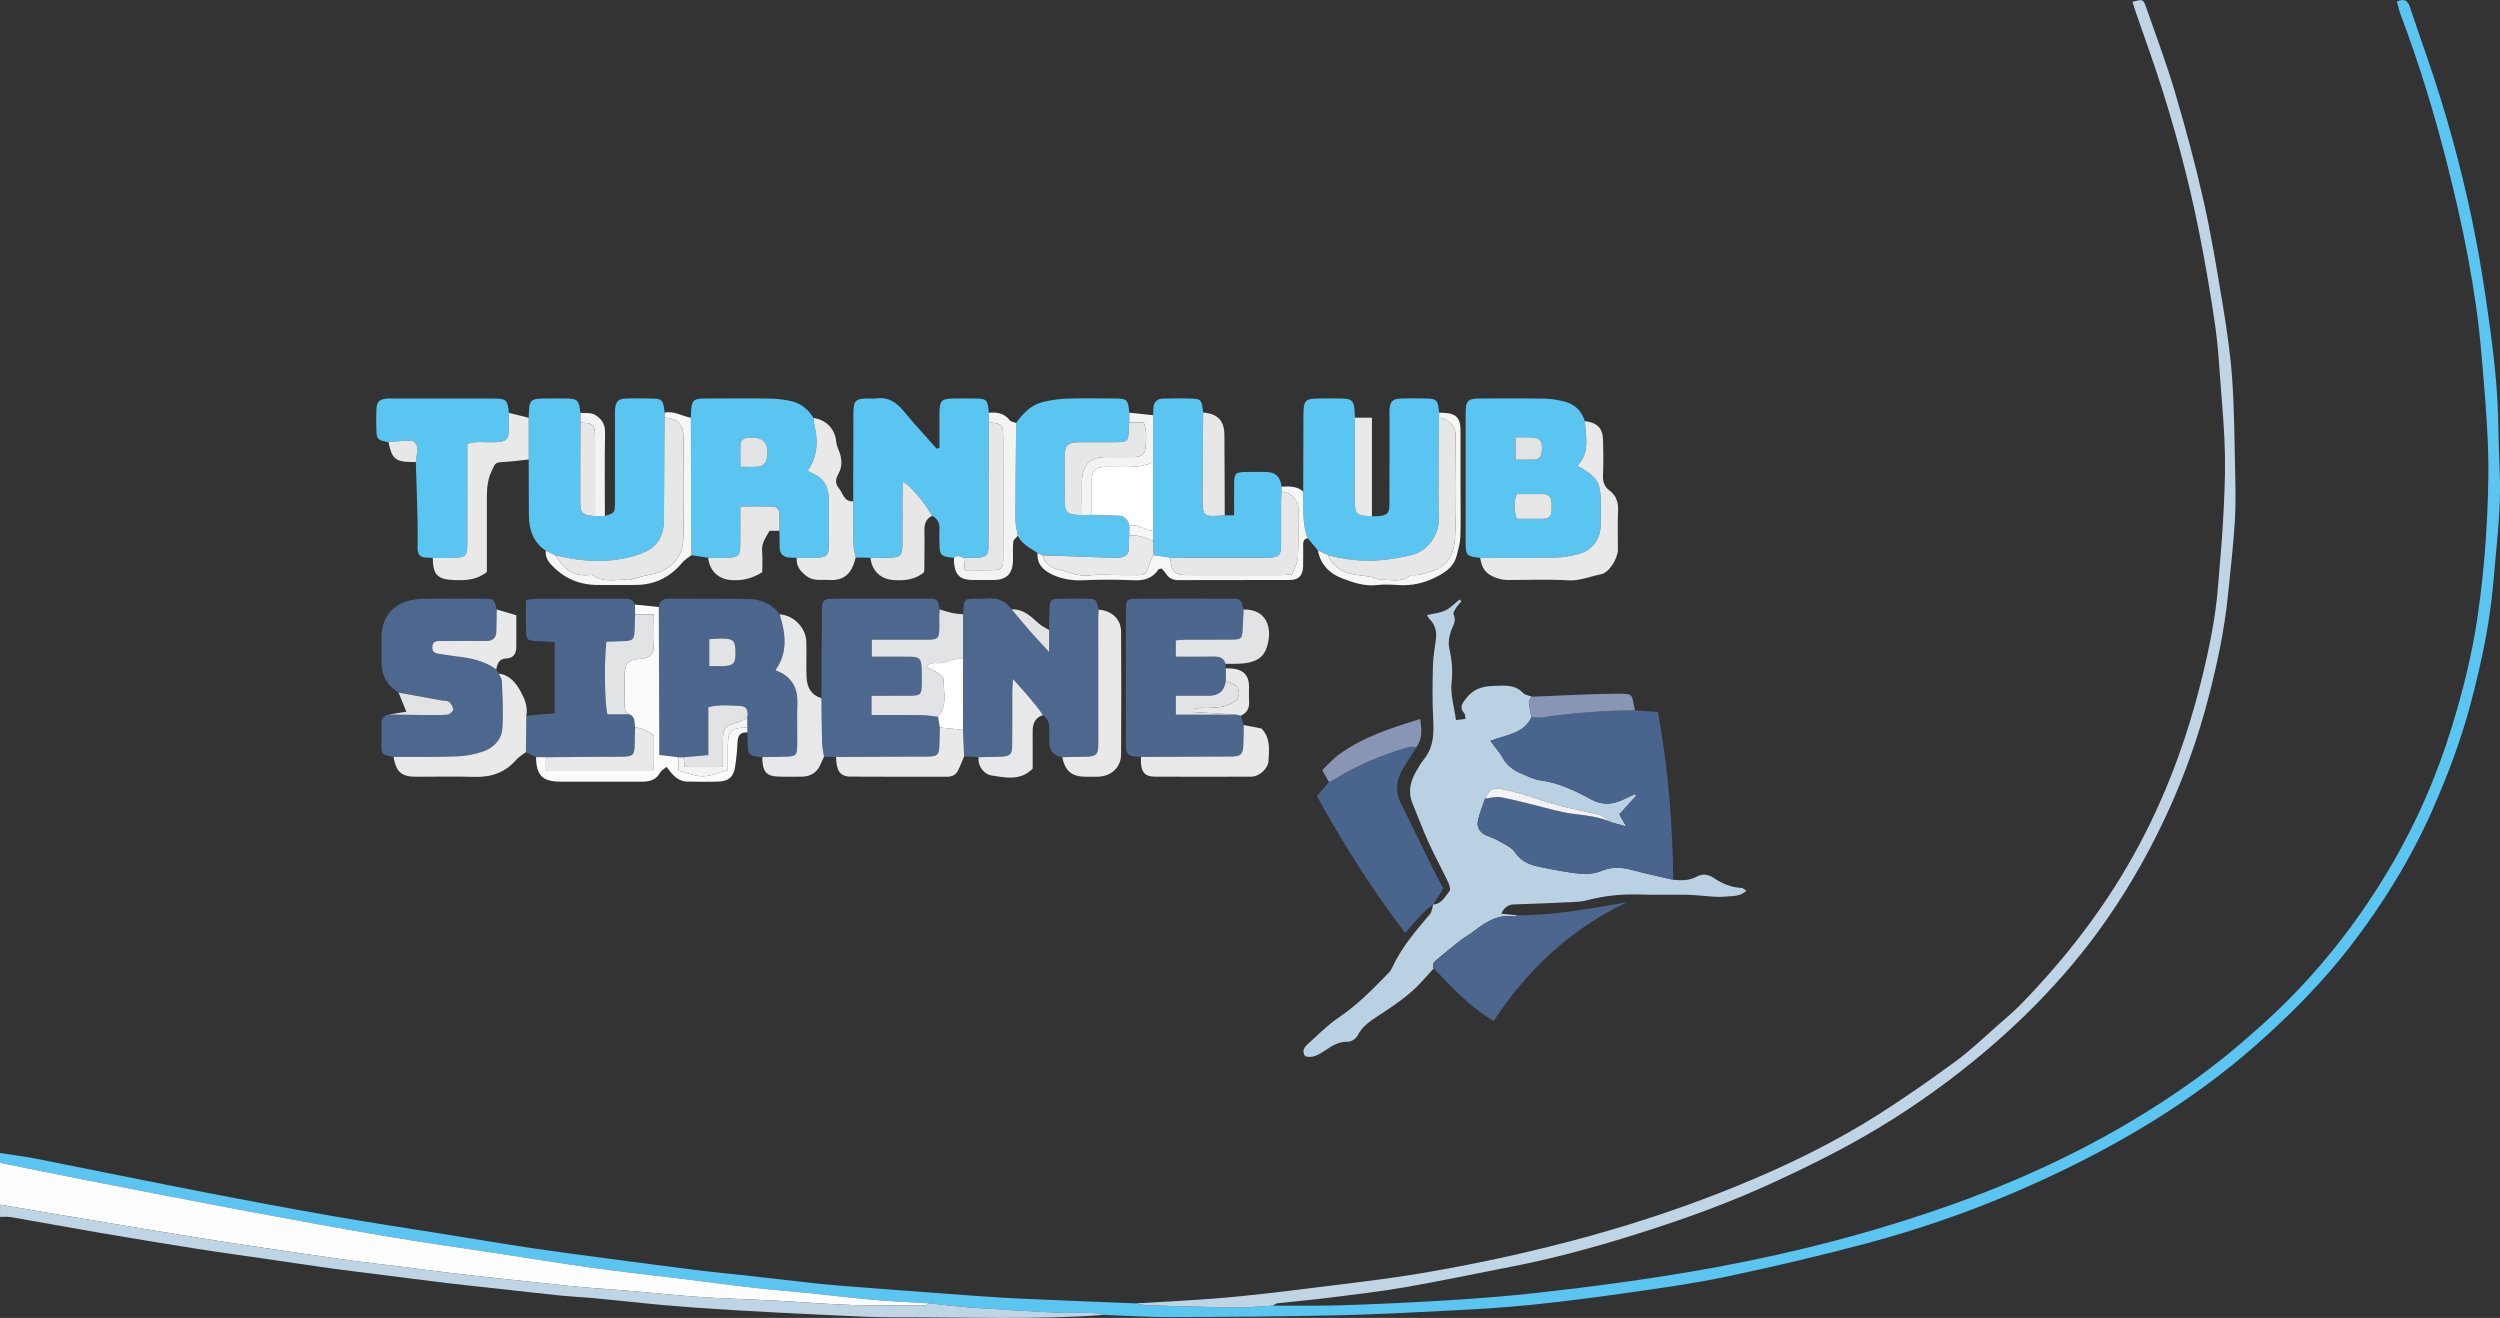 <svg xmlns="http://www.w3.org/2000/svg" id="Laag_2" data-name="Laag 2" viewBox="0 0 2032.74 1071.61"><rect x="0" y="0" width="2032.74" height="1071.61" fill="#333333" stroke="none"/><defs><style>      .cls-1 {        fill: #4d668d;      }      .cls-1, .cls-2, .cls-3, .cls-4, .cls-5, .cls-6, .cls-7, .cls-8, .cls-9, .cls-10, .cls-11, .cls-12, .cls-13, .cls-14, .cls-15, .cls-16, .cls-17 {        stroke-width: 0px;      }      .cls-2 {        fill: #fdfdfd;      }      .cls-3 {        fill: #bfd4e5;      }      .cls-4 {        fill: #e8e7e8;      }      .cls-5 {        fill: #e9e9e9;      }      .cls-6 {        fill: #e2e3e5;      }      .cls-7 {        fill: #5bc5f2;      }      .cls-8 {        fill: #f3f3f3;      }      .cls-9 {        fill: #fbfbfb;      }      .cls-10 {        fill: #4e678e;      }      .cls-11 {        fill: #bad1e3;      }      .cls-12 {        fill: #4a658d;      }      .cls-13 {        fill: #e7e8e9;      }      .cls-14 {        fill: #f6f6f6;      }      .cls-15 {        fill: #8995b4;      }      .cls-16 {        fill: #4d668e;      }      .cls-17 {        fill: #fff;      }    </style></defs><g id="Laag_1-2" data-name="Laag 1"><path class="cls-7" d="M1035.12,1061.6c18.66-.07,37.33.31,55.97-.3,28.57-.94,57.14-2.24,85.67-4.01,24.19-1.5,48.39-3.32,72.48-6.01,49.14-5.48,98.12-12.03,146.8-21.04,65.18-12.07,129.07-28.71,191.48-50.95,68.34-24.36,132.98-56.17,192.36-98.09,21.19-14.96,41.15-31.48,60.45-48.91,40.12-36.21,73.59-77.71,101.24-123.95,22.29-37.27,39.68-76.76,52.37-118.37,8.93-29.31,16.33-58.95,20.68-89.23,3.06-21.34,5.35-42.86,6.72-64.37,1.45-22.89,2.39-45.91,1.75-68.82-.75-26.54-3.16-53.04-5.41-79.51-4.52-53.1-15.29-105.13-28.42-156.66-10.26-40.3-22.45-80.05-37.13-118.99-1.35-3.58-2.15-7.38-3.23-11.17,6.32-2.74,8.87-.62,10.57,4.48,8.4,25.25,17.59,50.25,25.39,75.69,12.97,42.27,23.52,85.2,31.15,128.77,3.49,19.93,6.41,39.98,9.1,60.04,3.48,26.03,6.07,52.14,6.33,78.45.19,19.62,1.82,39.27,1.14,58.84-.75,21.88-3.37,43.69-5.2,65.53-2.82,33.55-9.82,66.34-18.41,98.8-7.76,29.32-18.39,57.62-30.58,85.41-17.76,40.48-40.78,77.77-67.71,112.65-22.43,29.06-48.25,54.97-75.75,79.3-51.84,45.85-110.56,80.82-173.07,109.7-46.88,21.66-95.39,39.2-145.29,52.42-37.85,10.03-76.03,18.99-114.35,27.05-26.59,5.59-53.63,9.19-80.56,13.05-25.28,3.63-50.64,6.88-76.05,9.49-20.81,2.14-41.73,3.41-62.62,4.5-32.2,1.67-64.42,3.39-96.66,4.1-44.92.98-89.86,1.27-134.8,1.4-17.95.05-35.89-1.12-53.84-1.74-3.18-.53-6.36-1.45-9.56-1.53-9.96-.26-19.95.15-29.9-.33-22.13-1.08-44.25-2.39-66.36-3.94-12.17-.85-24.3-2.37-36.45-3.58-14.91-.91-29.85-1.53-44.73-2.82-17.16-1.49-34.27-3.65-51.41-5.39-15.51-1.57-31.06-2.73-46.54-4.49-20.08-2.28-40.11-5.02-60.17-7.49-23.35-2.88-46.76-5.4-70.07-8.62-24.94-3.44-49.8-7.52-74.69-11.32-31.77-4.85-63.62-9.29-95.3-14.67-39.2-6.66-78.3-13.92-117.38-21.25-40.72-7.64-81.37-15.61-122.03-23.56C48.71,955.38,24.37,950.38,0,945.49c0-2.67,0-5.33,0-8,10.14,1.6,20.35,2.86,30.41,4.85,45.58,9,91.07,18.39,136.67,27.27,34.52,6.72,69.09,13.18,103.73,19.23,30.72,5.36,61.56,9.99,92.35,14.94,23.25,3.74,46.48,7.65,69.77,11.13,21,3.14,42.06,5.85,63.1,8.65,24.33,3.23,48.67,6.46,73.03,9.47,14.16,1.75,28.38,3.05,42.56,4.63,15.83,1.76,31.64,3.65,47.47,5.39,8.25.91,16.51,1.75,24.78,2.4,28.14,2.2,56.29,4.35,84.44,6.4,19.54,1.43,39.09,2.96,58.65,3.91,32.2,1.56,64.43,2.7,96.64,4.01,3.17.54,6.34,1.47,9.52,1.57,24.11.71,48.23,1.47,72.35,1.74,9.87.11,19.75-.95,29.62-1.48Z"></path><path class="cls-2" d="M0,945.49c24.37,4.89,48.71,9.89,73.1,14.66,40.66,7.95,81.31,15.92,122.03,23.56,39.08,7.33,78.18,14.59,117.38,21.25,31.68,5.38,63.53,9.81,95.3,14.67,24.89,3.8,49.75,7.88,74.69,11.32,23.31,3.22,46.71,5.74,70.07,8.62,20.06,2.48,40.09,5.21,60.17,7.49,15.48,1.76,31.03,2.92,46.54,4.49,17.14,1.74,34.25,3.9,51.41,5.39,14.88,1.29,29.82,1.91,44.74,2.82-.82.52-1.65,1.48-2.47,1.48-19.97.06-39.96.48-59.92-.15-20.54-.64-41.03-2.43-61.56-3.52-16.91-.9-33.84-1.39-50.74-2.27-10.26-.53-20.51-1.36-30.75-2.24-12.86-1.1-25.71-2.44-38.57-3.54-10.24-.88-20.5-1.5-30.75-2.33-7.59-.62-15.18-1.32-22.76-2.12-17.45-1.83-34.88-3.71-52.32-5.62-13.5-1.48-27-2.94-40.48-4.56-14.12-1.7-28.22-3.61-42.34-5.38-12.49-1.56-25-2.9-37.47-4.6-17.05-2.33-34.06-4.9-51.08-7.4-16.37-2.41-32.75-4.75-49.09-7.31-21.91-3.44-43.8-7-65.68-10.61-26.78-4.41-53.54-8.91-80.3-13.41-13.06-2.19-26.1-4.45-39.15-6.69,0-11.33,0-22.66,0-33.99Z"></path><path class="cls-3" d="M0,979.48c13.05,2.23,26.09,4.49,39.15,6.69,26.76,4.49,53.52,8.99,80.3,13.41,21.88,3.61,43.77,7.17,65.68,10.61,16.34,2.56,32.72,4.91,49.09,7.31,17.02,2.5,34.03,5.07,51.08,7.4,12.47,1.7,24.98,3.04,37.47,4.6,14.12,1.77,28.21,3.68,42.34,5.38,13.48,1.62,26.98,3.08,40.48,4.56,17.44,1.91,34.88,3.79,52.32,5.62,7.58.79,15.17,1.5,22.76,2.12,10.24.83,20.51,1.46,30.75,2.33,12.86,1.1,25.7,2.45,38.57,3.54,10.24.87,20.49,1.7,30.75,2.24,16.91.88,33.84,1.38,50.74,2.27,20.52,1.09,41.02,2.88,61.56,3.52,19.95.63,39.94.2,59.92.15.83,0,1.65-.97,2.47-1.48,12.15,1.22,24.27,2.73,36.45,3.59,22.1,1.54,44.23,2.85,66.36,3.94,9.95.49,19.93.08,29.9.33,3.2.08,6.37,1,9.56,1.53-56.16,4.09-112.41,1.83-168.61,1.98-18.91.05-37.84-1.03-56.75-1.89-25.85-1.18-51.7-2.52-77.53-4.05-18.2-1.08-36.38-2.37-54.54-3.95-18.47-1.61-36.89-3.76-55.34-5.52-9.9-.94-19.85-1.37-29.74-2.36-16.14-1.62-32.24-3.53-48.36-5.31-14.16-1.56-28.33-2.96-42.47-4.66-19.06-2.29-38.09-4.8-57.13-7.22-12.48-1.58-24.98-3.04-37.44-4.77-17.04-2.37-34.05-4.94-51.08-7.42-19.66-2.86-39.34-5.53-58.96-8.63-26.81-4.23-53.58-8.67-80.34-13.24-23.5-4.01-46.93-8.38-70.42-12.45-2.91-.5-5.97-.14-8.97-.18,0-3.33,0-6.66,0-10Z"></path><path class="cls-11" d="M1165.8,787.41c-3.3,3.62-6.62,7.22-9.91,10.85-10.15,11.21-22.64,19.42-35.16,27.63-6.65,4.36-13.25,8.67-17,16.37-1.17,2.4-5.27,4.88-7.93,4.77-7.31-.28-12.56,3.24-18.15,6.94-4.88,3.23-9.98,6.76-16.48,4.85-2.76-4.24-.74-7.29,2.07-9.81,8.15-7.28,15.86-15.28,24.85-21.36,15.32-10.36,28.14-23.27,40.84-36.43,1.14-1.18,2.18-2.58,2.85-4.06,7.51-16.58,19.24-30.13,30.86-43.82,1.69-1.99,1.85-5.27,2.72-7.96,0,0-.04.04-.04.04,7.02-.34,9.61-6.47,13.26-10.83,1.06-1.27-.04-5.06-1.08-7.25-5.15-10.82-10.93-21.35-15.88-32.25-4.8-10.58-8.89-21.48-13.25-32.25-3.84-9.48-1.33-18.17,3.54-26.48,1.85-3.15,3.71-6.35,6-9.18,8.27-10.19,7.97-21.91,7.35-34.12-.73-14.17-.47-28.42-.11-42.61.18-6.93,1.58-13.82,2.39-20.73.73-6.27-.52-11.87-5.27-16.44-1.05-1.01-1.59-2.57-1.94-3.17,5.29-1.25,10.51-1.66,14.91-3.76,4.28-2.05,7.73-5.84,11.54-8.87.5.47,1.01.94,1.51,1.4-1.49,1.84-3.18,3.55-4.42,5.54-1,1.6-2.54,4.09-1.97,5.23,2.78,5.5-.94,9.45-2.31,14.09-1.18,3.99-2.17,8.61-1.31,12.52,2.07,9.44,3.22,18.42,2.03,28.39-1.16,9.8,2.12,20.13,3.53,30.82,3.2-.4,5.26-.66,7.84-.98-.43-1.99-.29-3.59-1.02-4.4-4.12-4.59-2.04-7.72,1.2-12.02,5.79-7.69,13.42-10.16,22.26-10.32,8.53-.16,17.39-1.68,24.35,5.73,1.63,1.73,4.74,2.06,7.17,3.03-.89,1.44-2.62,2.95-2.51,4.31.32,4.18,1.35,8.31,2.11,12.46-6.37,13.45-20.55,14.1-33.42,19.1,3.97,5.41,7.7,9.61,10.42,14.39,3.54,6.2,8.88,9.79,15.12,12.37,4.91,2.03,9.84,4.68,14.98,5.35,15.23,1.97,28.6,8.54,41.75,15.66,8.4,4.55,16.51,4.18,24.85.36,3.51-1.61,7.02-3.22,10.53-4.83.32.41.63.82.95,1.24-4.51,5.01-9.03,10.02-13.7,15.21,1.61,2.87,2.98,5.3,5.57,9.92-5.13-1.44-8.13-2.28-11.12-3.12-4.23-2.4-8.21-6.04-12.75-6.98-16.76-3.48-33.44-7.03-49.65-12.7-8.38-2.93-17-5.29-25.66-7.29-9.04-2.08-11.8-.47-15.61,7.4-1.98,5.9-4.44,11.69-5.78,17.73-1.2,5.41,1.38,9.72,6.56,12.09,3.32,1.52,6.9,2.54,10.01,4.38,4.79,2.83,10.68,5.22,13.58,9.5,5.68,8.41,13.71,10.73,22.59,12.35,6.52,1.19,12.99,2.67,19.54,3.63,9.44,1.39,18.74,2.96,28.26-.97,7.76-3.21,16.06-3.07,24.42-.78,11.17,3.07,22.54,5.4,33.82,8.04,6.66.66,13.09.86,19.36-2.65,4.26-2.39,9.24-1.75,13.31,1.02,7.03,4.79,14.5,7.92,23.09,8.3,1.04.05,2.03,1.25,3.69,2.34-5.31,4.96-11.68,4.12-17.05,4.68-7.46.78-15.15-.55-22.74-.98-2.98-.17-5.96-.48-8.94-.5-12.97-.09-25.94.15-38.9-.21-14.04-.4-27.78,1.01-41.37,4.55-3.49.91-7.16,1.35-10.76,1.52-16.22.77-32.45,1.49-48.69,1.95-5.33.15-8.54,2.5-10.78,7.61,4.67.45,8.87.85,13.07,1.25-.9.37-1.87,1.18-2.69,1.05-12.6-2.01-22.3,3.9-31.64,11.17-4.18,3.25-8.9,5.81-13.1,9.05-6.29,4.86-12.34,10.03-18.45,15.12-2.14,1.78-3.69,3.83-2.11,6.81Z"></path><path class="cls-12" d="M1311.18,668.91c2.99.84,5.99,1.68,11.12,3.12-2.59-4.62-3.96-7.05-5.57-9.92,4.67-5.19,9.19-10.2,13.7-15.21-.32-.41-.63-.82-.95-1.24-3.51,1.61-7.02,3.22-10.53,4.83-8.34,3.82-16.45,4.19-24.85-.36-13.16-7.13-26.52-13.7-41.75-15.66-5.14-.66-10.08-3.31-14.98-5.35-6.23-2.59-11.58-6.17-15.12-12.37-2.73-4.78-6.45-8.98-10.42-14.39,12.87-5.01,27.05-5.66,33.42-19.1,2.99.05,6.03.5,8.95.07,24.95-3.69,50.01-5.66,75.23-5.71,5.9.39,11.81.79,18.6,1.24,8.39,45.37,11.91,90.76,12.48,136.44-11.28-2.65-22.66-4.97-33.82-8.04-8.36-2.3-16.66-2.43-24.42.78-9.52,3.93-18.82,2.36-28.26.97-6.55-.96-13.02-2.44-19.54-3.63-8.88-1.62-16.9-3.94-22.59-12.35-2.9-4.28-8.79-6.67-13.58-9.5-3.11-1.84-6.7-2.87-10.01-4.38-5.18-2.37-7.76-6.68-6.56-12.09,1.34-6.04,3.8-11.83,5.78-17.73,4.23-.45,8.64-1.87,12.66-1.15,10.11,1.83,20.05,4.66,30.06,7.05,9.04,2.16,18,4.93,27.17,6.21,11.5,1.61,23.09,2.38,33.79,7.46Z"></path><path class="cls-3" d="M1035.12,1061.6c-9.87.53-19.75,1.59-29.62,1.48-24.12-.27-48.24-1.03-72.35-1.74-3.19-.09-6.35-1.03-9.52-1.57,23.52-1.45,47.07-2.47,70.54-4.49,23.09-1.99,46.13-4.74,69.13-7.61,30.89-3.86,61.87-7.3,92.55-12.46,46.44-7.82,92.43-17.92,137.85-30.54,40.71-11.31,80.63-24.8,119.72-40.8,39.79-16.29,78.36-35.03,114.62-58.14,21.27-13.55,41.99-28.03,62.32-42.97,12-8.82,22.82-19.27,34.06-29.12,6.75-5.91,13.62-11.73,19.85-18.17,35.27-36.45,66.1-76.17,90.83-120.68,25.23-45.41,43.09-93.53,55.35-143.78,6.05-24.77,11.23-49.79,13.1-75.35,1.21-16.53,2.97-33.02,3.86-49.57,1-18.57,2.03-37.2,1.7-55.78-.35-19.54-2.14-39.07-3.6-58.58-1.19-15.87-2.11-31.8-4.42-47.52-3.66-24.9-7.85-49.74-12.77-74.42-9.03-45.29-20.99-89.84-35.66-133.65-5.27-15.74-10.91-31.36-16.36-47.05-.86-2.48-1.58-5.01-2.37-7.52,8.33-2.37,8.71-2.43,11.17,4.62,7.99,22.91,16.56,45.67,23.42,68.93,8.54,28.95,16.44,58.15,23.07,87.59,6.32,28.09,11.02,56.56,15.7,84.99,3.28,19.92,6.25,39.98,7.67,60.1,1.75,24.85,1.89,49.82,2.41,74.75.29,13.99.64,28.03-.26,41.97-1.3,20.16-3.61,40.25-5.66,60.35-2.86,28.11-8.81,55.63-15.91,82.93-12.55,48.22-31.25,93.87-55.8,137.27-15.77,27.88-33.77,54.18-54.28,78.62-19.23,22.92-40.3,44.19-62.9,63.99-25.57,22.4-52.66,42.62-81.25,60.89-32.3,20.65-66.45,37.79-101.26,53.76-30.28,13.89-61.42,25.53-92.99,35.86-38.16,12.49-76.75,23.64-116.23,31.36-29.58,5.78-59.09,11.99-88.78,17.17-20.87,3.64-41.97,6-63,8.65-13.47,1.7-27.02,2.84-40.52,4.36-1.19.13-2.27,1.2-3.41,1.84Z"></path><path class="cls-7" d="M1203.58,453.55c-10.98-1.02-11.87-1.86-11.88-12.57-.04-34.9-.04-69.81,0-104.71.02-10.61,1.57-12.19,12.02-12.24,17.28-.08,34.57-.22,51.85.09,5.57.1,11.24,1.06,16.66,2.43,8.32,2.1,13.75,7.69,16.44,15.87.59,12.6,4.36,25.68-6.16,36.35,14.39,7.92,18.26,12.61,18.83,24.05.43,8.62.44,17.29,0,25.9-.53,10.36-7.33,18.91-17.51,21.67-6.32,1.71-12.97,2.88-19.49,3.01-20.25.39-40.52.16-60.78.16ZM1233.23,401.7c-2.45,6.75-2.18,12.99-.11,20.12,7.44,0,14.67.05,21.89-.02,4.46-.04,6.58-2.48,6.59-6.87,0-1.98-.02-3.96-.03-5.94-.01-4.85-2.39-7.31-7.29-7.3-6.91.02-13.83,0-21.06,0ZM1232.26,373.76c5.54,0,10.11.03,14.69,0,4.47-.04,6.35-2.42,6.71-6.81.72-8.95-1.15-11.22-10.19-11.39-3.53-.07-7.06-.01-11.2-.01v18.22Z"></path><path class="cls-10" d="M783.03,499.47c.1-1.32.22-2.63.31-3.95.59-8,.98-8.46,8.56-8.75,3.3-.13,6.65.31,9.91-.08,8.64-1.05,15.58,1.57,20.69,8.72,4.88,5.8,9.66,11.68,14.65,17.37,4.84,5.52,9.89,10.84,15.84,17.33v-17.84c.09-5.66.07-11.33.31-16.98.33-7.71.94-8.32,8.92-8.5,6.99-.16,13.99-.13,20.99,0,8.02.14,8.02.22,10.08,8.93-.11,2.65-.33,5.3-.33,7.95,0,33.65.1,67.29.04,100.94-.02,9.13-1.45,10.43-10.36,10.69-6.31.18-12.63.23-18.95.35q-10.46-1.61-10.53-12.3c-.02-3.29-.22-6.59.02-9.86.37-4.99-1.17-9.02-5.2-12.04-6.73-10.04-14.91-18.78-24.31-29.3-.31,4.9-.59,7.42-.6,9.93-.05,14.57.11,29.14-.08,43.71-.1,7.74-1.68,9.15-9.44,9.47-5.94.25-11.89.27-17.84.39-3.94-.21-7.88-.42-11.82-.64-.3-7.17-.6-14.35-.9-21.52.01-19.26.03-38.51.04-57.77,0-12.08,0-24.17,0-36.25Z"></path><path class="cls-7" d="M693.74,407.65c.05-23.66.07-47.32.15-70.98.04-11.23,1.42-12.56,12.68-12.68,2-.02,4.03.23,5.99-.04,9.72-1.34,16.34,3.2,22.27,10.41,8.6,10.43,17.83,20.34,26.8,30.47.74-.21,1.48-.42,2.23-.63,0-9.11-.03-18.22,0-27.33.05-11.48,1.29-12.75,12.49-12.86,5-.05,10-.05,14.99,0,11.24.12,11.7.56,12.68,11.58,0,2.66,0,5.32,0,7.98-.1,14.65-.24,29.3-.28,43.95-.05,18.99.06,37.97-.06,56.96-.04,6.6-1.68,8.34-8.02,8.92-3.97.36-7.99.18-11.98.23-2.66-.91-5.32-2.98-7.99-.04-11-1.13-11.74-1.91-11.84-12.67-.03-3.33-.22-6.66.02-9.97.37-5.16-1.23-9.12-5.98-11.54-6.79-11.96-17.91-24.91-24.13-27.86,0,17.09.05,34.02-.02,50.95-.04,9.37-1.47,10.75-11.03,10.97-4.98.12-9.96.04-14.94.05-4.01-.07-8.02-.14-12.03-.21-.61-3.47-1.67-6.94-1.75-10.42-.27-11.75-.2-23.5-.25-35.25Z"></path><path class="cls-16" d="M619.78,615.65c-1.96-.2-3.93-.31-5.87-.61-3.78-.58-5.75-2.78-5.83-6.68-.09-4.26-.28-8.51-.43-12.77,0-1.33.01-2.66.02-4,0-2.66-.02-5.32-.03-7.98.77-4.73.23-9.31-5.53-9.58-8.4-.38-16.95-1.43-26.16.97v38.95c-7.27.63-13.72,1.19-20.17,1.75-1.33.02-2.66.05-3.99.07-5.07-.62-10.13-1.25-15.72-1.93,0-5.82.01-10.42,0-15.02-.13-35.07-.26-70.14-.39-105.22.64-4.72,3.24-6.89,8.09-6.86,21.62.15,43.25-.02,64.86.31,9.28.14,17.59,3.35,23.95,10.55.43.59.85,1.17,1.28,1.76,0,0,.08.15.08.15,4.8,15.52,6.96,30.87-3.45,45.44,13.04,4.77,18.33,13.97,17.84,27.22-.39,10.64-.03,21.3-.09,31.96-.06,10.51-.62,10.99-11.52,11.15-5.65.08-11.29.23-16.94.34ZM576.71,541.64c4.09,0,7.05.03,10.01,0,9.71-.13,11.52-2.04,11.28-11.83-.22-8.89-1.62-10.4-10.51-10.61-3.49-.08-7,.3-10.78.49v21.95Z"></path><path class="cls-7" d="M561.73,339.65c.53-15.55.61-15.64,15.75-15.65,16.24,0,32.49-.19,48.72.1,5.91.1,11.92.8,17.65,2.19,7.68,1.86,13.53,6.73,17.64,13.55.16,1.65.13,3.34.52,4.94,3.27,13.28,2.96,26.08-5.31,37.93,1.54.87,2.63,1.64,3.83,2.13,9.96,4.06,13.47,11.93,13.39,22.12-.1,12.26.07,24.53-.05,36.79-.07,7.68-1.61,9.32-9.19,9.7-5.62.28-11.26.09-16.9.1-2.28-.09-4.59.02-6.84-.3-4.49-.64-6.94-3.3-7.01-7.93-.07-4.57-.11-9.13-.17-13.7-.01-4.63.08-9.26-.08-13.88-.12-3.42-2.01-5.78-5.49-5.86-8.45-.19-16.9-.06-26.29-.06,0,11.6.09,21.79-.03,31.97-.09,7.63-1.63,9.28-9.2,9.66-5.61.28-11.24.08-16.86.1-4.54-.71-9.07-1.42-13.61-2.13-.09-4.65-.25-9.31-.26-13.96-.09-32.6-.15-65.2-.22-97.8ZM601.92,379.57c5.47,0,9.7.24,13.89-.06,5-.36,7.52-3.34,8.04-8.39,1.16-11.35-3.2-15.88-14.6-15.34-4.86.23-7.45,2-7.35,7.1.1,4.94.02,9.88.02,16.7Z"></path><path class="cls-7" d="M491.82,419.57c8.03-2.58,8.15-2.57,8.18-10.85.07-22.96.03-45.93.03-68.89,0-2.33-.13-4.67.04-6.99.45-6.11,2.49-8.42,8.55-8.74,6.31-.34,12.64-.16,18.96-.09,11.13.12,11.6.57,12.83,11.57-.06,1.32-.11,2.64-.17,3.97-.12,27.63-.19,55.26-.37,82.89-.1,14.81-6.39,23.62-20.35,28.36-22.46,7.62-45.08,6.15-67.73.88-2.67-1.3-5.34-2.59-8.01-3.89-10.44-7.02-13.73-17.37-13.75-29.29-.02-14.96-.09-29.92-.15-44.89,0-11.3,0-22.6.02-33.9.32-15.46.58-15.71,16.47-15.71,4.27,0,8.55-.04,12.82,0,10.57.12,11.59,1.07,12.69,11.64,0,2.66.02,5.32.02,7.99-.06,21.53-.19,43.07-.13,64.6.03,9.29,1.7,10.7,12.01,11.43,2.67-.03,5.34-.06,8.01-.09Z"></path><path class="cls-7" d="M1071.59,447.62c-2.73-3.31-5.46-6.63-8.19-9.94-5.01-12.3-3.16-25.29-3.77-38.03.06-20.83.11-41.66.2-62.49.05-11.72,1.41-13.07,13.13-13.15,5.62-.04,11.24-.09,16.86,0,9.74.17,11.22,1.69,11.68,11.63.06,1.32.12,2.64.18,3.96-.05,22.19-.14,44.39-.14,66.58,0,12.08,1.24,13.21,13.97,13.54,1.66.02,3.34.19,4.99.02,7.71-.81,9.19-2.21,9.23-9.98.12-23.3.05-46.61.06-69.91,0-2.33-.13-4.67.04-6.99.45-6.11,2.48-8.43,8.54-8.76,6.31-.34,12.65-.16,18.97-.09,11.13.12,11.59.57,12.85,11.57-.06,1.32-.12,2.65-.18,3.97-.12,27.24-.83,54.5-.1,81.72.38,14.14-9.63,27.24-22.48,30.11-8.35,1.87-16.86,3.44-25.38,4.14-14.29,1.17-28.44-.46-42.32-4.18-2.72-1.24-5.43-2.48-8.15-3.72Z"></path><path class="cls-10" d="M319.95,615.46c-9.63-1.75-9.66-1.75-9.77-11-.06-5.23.09-10.46-.03-15.68-.1-4.19,1.56-6.88,5.77-7.78,9.65.14,19.3.32,28.95.39,6.33.04,12.68.22,18.97-.32,1.75-.15,4.61-2.62,4.62-4.04.02-2.15-1.6-4.78-3.32-6.32-1.25-1.12-3.79-.77-5.74-1.12-11.77-2.13-23.53-4.27-35.3-6.4-10.19-6.06-14.29-15.25-13.96-26.83.18-6.32-.1-12.66.06-18.98.4-15.85,9.11-26.31,24.59-29.49,3.24-.67,6.6-1.04,9.91-1.06,16.32-.11,32.64-.14,48.95-.03,8.14.05,8.14.21,10.26,8.82-.11,5.96-.2,11.92-.32,17.88-.1,4.75-2.45,7.42-7.29,7.63-1.99.09-3.98.07-5.97.07-9.95,0-19.91-.07-29.86.05-3.78.04-8.71-1.11-8.96,4.96-.21,5.09,3.87,5.32,7.61,5.77,3.95.47,7.85,1.28,11.8,1.73,11.6,1.3,22.87,3.53,32.6,10.56.71,1.15,1.42,2.3,2.13,3.45.86,2.15,2.4,4.29,2.47,6.47.4,12.86,1.36,25.8.32,38.57-.71,8.68-7.08,15.29-15.37,18.17-6.77,2.36-14.14,3.8-21.3,4.07-17.25.65-34.54.38-51.82.48Z"></path><path class="cls-10" d="M667.91,567.64c.11-22.2.23-44.4.35-66.6.01-2.65-.03-5.31.1-7.95.2-3.9,2.24-6.11,6.24-6.24,2.65-.08,5.3-.09,7.95-.09,23.86,0,47.72-.06,71.58.02,8.23.03,8.23.19,9.95,8.74-.14,1.98-.42,3.97-.4,5.95.2,20.93,1.5,18.51-18.79,18.62-11.89.06-23.79.01-36.04.01v13.84c10.76,0,20.72-.11,30.67.03,8.29.12,9.58,1.53,9.89,10.01.13,3.66.16,7.32.13,10.98-.08,10.02-.72,10.68-10.82,10.75-9.89.06-19.77.01-30.08.01v15.65c13.82,0,27.04-.12,40.26.06,4.6.06,9.18.87,13.78,1.33.49,2.91.99,5.82,1.48,8.74-.13,5.27-.14,10.54-.42,15.8-.33,6.18-1.53,7.36-7.72,7.8-2.63.19-5.28.04-7.92.05-22.76.1-45.52.21-68.29.31-3.26-.03-6.52-.07-9.78-.1-.55-3.83-1.48-7.65-1.59-11.49-.34-12.08-.38-24.17-.53-36.25Z"></path><path class="cls-16" d="M927.72,615.47c-1.65-.14-3.3-.39-4.95-.4-5.53-.06-7.37-2.98-7.36-8.27.11-37.17,0-74.34.11-111.52.02-7.57.92-8.43,8.83-8.47,25.55-.12,51.11-.1,76.66-.03,7.98.02,7.98.19,10.16,8.79-.28,5.6-.52,11.2-.85,16.79-.39,6.56-1.15,7.56-7.65,7.66-12.64.2-25.29.03-37.93.1-2.89.01-5.78.35-8.73.54v13.28c10.54,0,20.46.13,30.37-.05,4.72-.09,8.64.64,10.12,5.88.07,1.22.15,2.44.22,3.65,0,3.38,0,6.75,0,10.13q-1.56,12.15-13.88,12.17c-8.88.01-17.76,0-26.77,0v15.36h49.39c1.16.27,2.31.54,3.47.81.77,2.55,1.54,5.09,2.31,7.64-.1,5.54-.02,11.09-.33,16.62-.4,7.14-1.96,8.68-8.94,8.96-4.95.19-9.9.02-14.86.05-19.8.1-39.6.21-59.4.31Z"></path><path class="cls-7" d="M995.83,419h7.63c0-9.06-.08-17.27.02-25.48.11-8.75.99-9.61,9.67-9.78,5.3-.1,10.6-.03,15.89-.02q11.91.03,12.87,11.87c-.01,1.32-.02,2.64-.03,3.96-.08,2.65-.22,5.3-.23,7.95-.02,11.95.07,23.89-.03,35.84-.07,8.23-1.58,9.65-9.87,10.11-.99.06-1.99.01-2.99.01-21.57,0-43.14,0-64.7,0-4.14,0-8.29-.03-12.43-.05-4.55-.69-9.11-1.39-13.66-2.08-.11-3.9-.21-7.8-.32-11.71-.03-2.67-.06-5.35-.09-8.02,0-18.65.02-37.31.03-55.96,0-12.67,0-25.34,0-38.01.08-1.99.12-3.99.24-5.98.28-4.78,3.01-7.42,7.62-7.54,8.31-.21,16.64-.38,24.93.08,6.33.36,6.88,1.64,7.89,11.22-.17,22.58-.38,45.16-.48,67.74-.08,17.25-.01,17.25,18.04,15.83Z"></path><path class="cls-1" d="M435.84,615.7c-2.74-1.36-5.49-2.72-8.23-4.08.12-9.88.24-19.76.35-29.64,7.54-.67,15.07-1.35,23.09-2.06v-57.86c-5.34-.27-10.16-.49-14.98-.78-7.22-.42-8.19-1.2-8.35-8.11-.19-8.21-.05-16.42-.05-25.43,4.57-.4,7.79-.92,11.01-.93,22.27-.07,44.55-.05,66.82-.03,4.29,0,8.91-.6,10.83,4.81.02,2.63.05,5.27.07,7.9-.14,4.29-.25,8.58-.42,12.87-.3,7.54-1.28,8.57-8.65,8.9-4.82.22-9.65.32-14.27.47-2,15.67-1.39,52.24.9,59.05h17.72c5.16,1.99,3.92,6.8,4.71,10.72-.12,4.95-.17,9.89-.37,14.84-.29,7.38-1.38,8.56-8.76,8.89-4.95.22-9.91.04-14.87.07-16.18.12-32.37.27-48.55.4-2.67,0-5.33,0-8,0Z"></path><path class="cls-7" d="M843.65,449.7c-5.84-4.11-12.72-7.04-16.02-14.05-.69-4.2-1.98-8.41-1.98-12.61.03-26.37.34-52.73.56-79.1,5.56-8.07,12.32-14.84,22.14-17.16,6.37-1.51,13-2.45,19.54-2.66,12.56-.41,25.14-.18,37.71-.1,11.1.07,11.5.51,12.64,11.53-.02,2.67-.04,5.33-.06,7.99-.13,1.65-.34,3.31-.39,4.96-.36,10.68-.62,10.97-11.57,11.02-9.65.05-19.29-.11-28.94.05-9.41.16-11.53,2.38-11.63,12.01-.11,11.31-.06,22.62-.02,33.93.04,11.5,1.64,12.96,14.19,13.28l7.96-.19c7.17.23,14.35.46,21.52.7q7.35.24,8.95,8.24c-.02,2.66-.04,5.31-.06,7.97-.14,3.3-.53,6.6-.37,9.88.24,5.04-2.48,7.26-6.93,7.89-2.27.32-4.62.29-6.92.21-18.75-.64-37.51-1.32-56.26-1.99-1.35-.6-2.7-1.21-4.05-1.81Z"></path><path class="cls-7" d="M351.86,453.61c-1.99-.09-3.98-.13-5.96-.26-4.48-.3-6.38-2.85-6.36-7.21.04-7.96.15-15.92-.04-23.87-.37-15.54-.93-31.08-1.41-46.62.48-4.18,1.54-8.4,1.18-12.5-.16-1.83-3.13-4.81-4.89-4.85-6.15-.16-12.33.73-18.5,1.23-8.92-1.6-9.66-2.3-9.88-10.44-.14-5.31-.21-10.64.03-15.95.3-6.67,2.39-8.61,9.17-9.08,1.65-.12,3.32-.03,4.98-.03,26.92,0,53.84-.03,80.75.02,10.81.02,11.73.94,12.82,11.69,0,3.32-.02,6.63,0,9.95.05,12.37-1.36,13.67-13.54,13.96-6.47.16-13.12-1.18-20.25,1.43,0,3.82,0,7.41,0,11,0,23.89.06,47.77-.03,71.66-.03,7.69-1.61,9.37-9.18,9.74-6.29.31-12.6.13-18.9.16Z"></path><path class="cls-12" d="M1151.64,607.64c-3.36,5.33-6.69,10.68-10.08,15.99-5.95,9.31-7.62,19.03-2.63,29.28,9.31,19.1,18.66,38.18,28.07,57.23,2.05,4.16,4.4,8.17,6.57,12.2-2.83,4.49-5.54,8.79-8.25,13.09,0,0,.04-.04.04-.04-2.45,1.94-5.16,3.62-7.29,5.86-5.19,5.47-10.12,11.19-15.62,17.35-26.96-35.55-50.28-72.43-71.67-111.33,3.41-3.98,6.59-7.68,9.76-11.38,1.48-.7,3.07-1.24,4.44-2.11,18.81-11.97,39.3-20.1,60.58-26.39,1.84-.54,4.04.14,6.08.25Z"></path><path class="cls-1" d="M1165.8,787.41c-1.58-2.98-.03-5.03,2.11-6.81,6.12-5.08,12.17-10.25,18.45-15.12,4.19-3.24,8.91-5.8,13.1-9.05,9.34-7.27,19.04-13.18,31.64-11.17.82.13,1.79-.68,2.69-1.05,29.97,0,59.31-5.46,88.99-10.6-45.49,21.75-80.72,54.48-108.34,96.63-19.21-11.43-33.83-27.24-48.64-42.84Z"></path><path class="cls-9" d="M516.39,591.5c-.78-3.92.45-8.72-4.71-10.72-3.32-1.84-4.06-4.72-3.95-8.35.22-7.64-.02-15.29.09-22.94.14-10.2,3.01-13.35,13.4-13.86,5.42-.26,9.65-2.77,10.11-7.61.86-9.1.25-18.33.25-28.54h-15.18c-.02-2.63-.05-5.27-.07-7.9,6.45.67,12.9,1.34,19.35,2.02.13,35.07.26,70.14.39,105.22.02,4.6,0,9.21,0,15.02,5.59.69,10.65,1.31,15.72,1.93,0,3.55,0,7.1,0,10.9,7.36,1.81,13.62,4.66,19.81,4.52,6.52-.15,12.98-3.15,20.19-5.1,0-6.55-.03-12.82,0-19.09.08-13,2.53-15.36,15.88-15.43,0,1.33-.01,2.66-.02,4-5.42-.32-7.75,2.15-7.97,7.67-.28,6.92-.99,13.86-2.05,20.71-1.17,7.53-5.2,11.2-12.77,11.5-8.65.35-17.32.19-25.98.06-7.87-.12-12.3-5.72-16.88-11.96-2.06,1.76-4.31,2.87-5.29,4.67-3.37,6.23-8.79,7.41-15.16,7.38-21.99-.1-43.97,0-65.96-.05-14.55-.03-19.44-4.99-19.75-19.86,2.67,0,5.33,0,8,0,0,3.55,0,7.11,0,11.21h86.91c.41-1.81.93-3.06.94-4.31.07-8.3.04-16.6.04-24.56q-8.51-6.12-15.33-6.55Z"></path><path class="cls-5" d="M1203.58,453.55c20.26,0,40.53.22,60.78-.16,6.53-.12,13.17-1.3,19.49-3.01,10.17-2.76,16.98-11.31,17.51-21.67.44-8.61.42-17.29,0-25.9-.57-11.44-4.44-16.13-18.83-24.05,10.52-10.67,6.75-23.75,6.16-36.35,9.92,1.27,14.45,5.63,14.75,15.06.3,9.65.34,19.32-.04,28.97-.2,5.11,1.01,9.25,5.08,12.22,6.02,4.38,7.54,10.17,7.17,17.37-.52,10.3-.1,20.64-.15,30.96-.04,7.2-7.18,18.74-13.77,19.97-8.89,1.66-17.18,5.51-26.81,4.92-16.25-1-32.61-.27-48.93-.28-4.28,0-8-1-12.15-2.88-7.15-3.24-9.28-8.47-10.26-15.15Z"></path><path class="cls-5" d="M351.86,453.61c6.3-.04,12.61.14,18.9-.16,7.57-.37,9.15-2.05,9.18-9.74.09-23.89.03-47.77.03-71.66,0-3.59,0-7.19,0-11,7.13-2.6,13.78-1.27,20.25-1.43,12.18-.29,13.58-1.59,13.54-13.96-.01-3.32,0-6.63,0-9.95,5.39,1.33,10.77,2.67,16.16,4,0,11.3,0,22.6-.01,33.9-6.53.68-13.05,1.61-19.6,1.97-8.02.44-7.4.73-10.64,7.54-4.19,8.81-3.8,17.84-3.8,27.01,0,18.53,0,37.05,0,54.98-8.21,6.41-16.82,6.84-25.83,6.58-14.18-.42-18.07-4.02-18.16-18.07Z"></path><path class="cls-6" d="M762.67,582.78c-4.59-.47-9.18-1.27-13.77-1.34-13.22-.18-26.44-.06-40.26-.06v-15.65c10.31,0,20.2.05,30.08-.01,10.1-.06,10.74-.73,10.82-10.75.03-3.66,0-7.32-.13-10.98-.31-8.48-1.6-9.89-9.89-10.01-9.95-.14-19.91-.03-30.67-.03v-13.84c12.25,0,24.14.05,36.04-.01,20.29-.11,19,2.31,18.79-18.62-.02-1.98.26-3.96.4-5.95,3.52,1.01,7,2.2,10.58,2.97,2.73.59,5.58.67,8.38.97,0,12.08,0,24.17,0,36.25-5.37-.45-10.09.86-15.23,2.92-4.44,1.77-10.73-1.65-14.83,3.53,3.61,1.85,6.94,3.23,9.9,5.18,1.81,1.19,4.39,3.26,4.35,4.89-.21,10.34,3.61,21.39-4.56,30.54Z"></path><path class="cls-13" d="M667.91,567.64c.15,12.08.19,24.17.53,36.25.11,3.84,1.04,7.66,1.59,11.49-.81,1.68-1.75,3.32-2.39,5.06-2.61,7.05-7.92,10.95-15.51,11.07-5.59.09-11.17.05-16.76.01-12.3-.07-15.25-3.1-15.59-15.88,5.65-.12,11.29-.26,16.94-.34,10.9-.16,11.47-.64,11.52-11.15.06-10.65-.3-21.32.09-31.96.49-13.25-4.8-22.45-17.84-27.22,10.42-14.58,8.25-29.92,3.45-45.44,11.28.64,21.32,10.75,21.69,22.35.31,9.58-.27,19.19.17,28.76.36,8,3.6,14.53,12.11,17.01Z"></path><path class="cls-5" d="M863.7,615.64c6.32-.11,12.63-.16,18.95-.35,8.91-.26,10.34-1.56,10.36-10.69.06-33.65-.03-67.29-.04-100.94,0-2.65.21-5.3.33-7.95,10.62.79,18.17,7.66,18.24,17.86.24,33.29.24,66.59,0,99.88-.08,10.71-8.23,17.96-19.1,18.09-3.33.04-6.66.02-9.99,0-11.04-.05-16.38-4.58-18.75-15.9Z"></path><path class="cls-5" d="M647.79,453.55c5.63-.02,11.28.18,16.9-.1,7.58-.38,9.12-2.02,9.19-9.7.12-12.26-.05-24.53.05-36.79.08-10.18-3.43-18.05-13.39-22.12-1.2-.49-2.28-1.26-3.83-2.13,8.27-11.85,8.58-24.65,5.31-37.93-.39-1.59-.36-3.29-.52-4.94,10.16,1.51,17.26,8.82,18.3,18.5.27,2.5,1.01,5.04,2.01,7.36,2.84,6.64,3.41,13.43-.14,19.68-2.51,4.42-2.61,8.07.5,11.72,3.39,3.99,4.07,11.06,11.57,10.55.06,11.75-.02,23.51.25,35.25.08,3.49,1.14,6.95,1.75,10.42-3.23,13.76-9.94,19.09-22.12,18.23-6.07-.43-12.13,1.25-18-3.26-5.27-4.05-8.31-8.18-7.84-14.75Z"></path><path class="cls-5" d="M427.96,581.99c-.12,9.88-.24,19.76-.35,29.64-2.57,1.95-5.59,3.52-7.65,5.92-8.99,10.48-20.28,14.52-33.91,14.12-15.95-.47-31.92-.09-47.88-.11-11.73-.02-15.95-3.77-18.22-16.08,17.28-.1,34.57.18,51.82-.48,7.16-.27,14.53-1.71,21.3-4.07,8.29-2.89,14.66-9.49,15.37-18.17,1.04-12.77.08-25.71-.32-38.57-.07-2.18-1.61-4.31-2.47-6.47,8.63,1.07,13.85,7.62,17.38,13.95,3.25,5.81,6.43,12.82,4.93,20.34Z"></path><path class="cls-5" d="M927.72,615.47c19.8-.1,39.6-.21,59.4-.31,4.95-.02,9.91.15,14.86-.05,6.97-.27,8.54-1.81,8.94-8.96.31-5.53.23-11.08.33-16.62,4.84.95,9.69,1.9,14.4,2.82,7.44,7.52,6.26,17.03,5.79,26.21-.33,6.42-7.48,12.89-13.98,12.93-26.27.12-52.54.13-78.81-.01-7.42-.04-10.48-3.42-10.94-11.02-.1-1.66,0-3.32,0-4.99Z"></path><path class="cls-5" d="M679.81,615.48c22.76-.1,45.52-.21,68.29-.31,2.64-.01,5.29.14,7.92-.05,6.19-.44,7.4-1.62,7.72-7.8.28-5.26.29-10.54.42-15.8,6.28.66,12.56,1.32,18.84,1.98.3,7.17.6,14.35.9,21.52-1.66,3.9-3.14,7.9-5.04,11.68-1.8,3.58-4.99,4.91-9.03,4.89-26.15-.08-52.3.1-78.45-.13-8.33-.08-11.4-4.82-11.57-15.97Z"></path><path class="cls-4" d="M575.83,453.54c5.62-.02,11.25.18,16.86-.1,7.57-.38,9.11-2.03,9.2-9.66.12-10.19.03-20.38.03-31.97,9.39,0,17.84-.13,26.29.06,3.48.08,5.37,2.44,5.49,5.86.16,4.62.06,9.26.08,13.88-2.63,0-5.26,0-8.07,0-2.95,5.37-6.61,9.91-6.04,16.46.51,5.86.11,11.81.11,17.2-8.52,5.39-16.93,7.17-26.01,6.31-10.02-.94-16.94-7.82-17.93-18.05Z"></path><path class="cls-4" d="M707.78,453.54c4.98-.01,9.96.07,14.94-.05,9.56-.22,10.99-1.6,11.03-10.97.07-16.93.02-33.86.02-50.95,6.22,2.94,17.34,15.9,24.13,27.86-5.27,2.52-6.39,6.92-6.27,12.39.23,10.63-.01,21.28-.09,31.92,0,.63-.34,1.26-.53,1.89-7.45,5.9-16.1,6.68-25.13,5.96-10.07-.81-17.1-7.78-18.1-18.03Z"></path><path class="cls-8" d="M826.21,343.94c-.22,26.37-.53,52.73-.56,79.1,0,4.2,1.29,8.41,1.98,12.61-1.3,1.58-3.55,3.05-3.73,4.74-.52,4.91-.16,9.9-.22,14.87-.15,11.24-5.1,16.29-16.01,16.35-5.62.03-11.25.04-16.87,0-10.06-.08-14.18-3.92-15.07-14.04-.12-1.31-.03-2.64-.03-3.97,2.68-2.94,5.33-.87,7.99.04.26,3.13.51,6.26.82,9.99,8.03,0,14.96.11,21.87-.03,8.16-.17,9.25-1.11,9.27-9.22.1-33.13.11-66.26,0-99.39-.03-9.88-1.26-10.88-11.63-11.42,0-2.66,0-5.32,0-7.98,6.53-.55,12.46.26,16.89,6.01,1.04,1.34,3.49,1.59,5.29,2.35Z"></path><path class="cls-6" d="M996.51,539.77c-1.48-5.24-5.39-5.96-10.12-5.88-9.92.18-19.84.05-30.37.05v-13.28c2.95-.19,5.84-.53,8.73-.54,12.64-.06,25.29.1,37.93-.1,6.5-.1,7.26-1.1,7.65-7.66.33-5.59.57-11.19.85-16.79,21.16-.29,23.51,18.55,18.4,31.95-3.4,8.91-10.9,11.12-19.15,11.93-4.61.45-9.28.23-13.92.31Z"></path><path class="cls-13" d="M795.72,615.65c5.95-.12,11.9-.15,17.84-.39,7.76-.32,9.34-1.73,9.44-9.47.19-14.57.04-29.14.08-43.71,0-2.52.29-5.03.6-9.93,9.4,10.52,17.58,19.26,24.31,29.3-6.39,2.06-8.36,6.89-8.33,13.08.05,10.3.01,20.61.01,30.41-10.12,10.4-22.42,7.14-33.35,5.65-5.41-.74-11.49-6.78-10.62-14.93Z"></path><path class="cls-14" d="M843.65,449.7c1.35.6,2.7,1.21,4.05,1.81,1.59,6.04,6.54,10.1,11.49,11.17,8.74,1.88,16.88,6.37,26.52,5.17,9.1-1.13,18.46-.1,27.71-.27,20.83-.39,16.14,3.32,23.8-15.61.11-.27.49-.42.75-.63,4.55.69,9.11,1.39,13.66,2.08.84,11.71,3.23,14.17,14.1,14.18,25.22.03,50.43.03,75.65-.01,2.92,0,5.84-.32,9.07-.5,1.79-4.86,4.66-9.32,4.88-13.91.65-13.24.03-26.54.34-39.81.12-5.08-3.04-8.06-5.98-10.92-1.82-1.77-5.16-1.98-7.81-2.89.01-1.32.02-2.64.03-3.96,6.22-.04,12.56-.56,17.71,4.05.61,12.74-1.23,25.72,3.77,38.03-3.61.44-3.82,3.05-3.8,5.87.03,5.65.13,11.31-.04,16.96-.23,7.48-3.51,11.03-10.9,11.06-30.26.13-60.51,0-90.77.12-4.49.02-7.58-1.68-9.93-5.37-1-1.57-2.43-2.87-3.47-4.07-1.26.32-2.21.27-2.47.67-4.91,7.46-11.82,9.29-20.48,8.89-13.6-.63-27.28-.62-40.88,0-8.82.4-17.11-.94-24.91-4.56-7.21-3.34-12.77-8.44-12.11-17.52Z"></path><path class="cls-15" d="M1151.64,607.64c-2.03-.11-4.24-.79-6.08-.25-21.27,6.29-41.77,14.41-60.58,26.39-1.37.87-2.96,1.41-4.44,2.11-1.6-2.86-3.2-5.71-5.44-9.72,4.68-4.41,8.78-9.19,13.75-12.78,19.64-14.22,42.31-21.58,65.93-28.74,1.2,8.48,2,16.08-3.14,23Z"></path><path class="cls-14" d="M443.8,447.78c2.67,1.3,5.34,2.59,8.01,3.89,5.9,9.79,13.39,16.94,25.93,15.98,1.64-.13,3.75-.47,4.89.35,8.74,6.17,18.6,2.78,27.95,3.5,2.17.17,4.44-.81,6.64-1.37,3.09-.78,6.11-1.95,9.24-2.46,16.85-2.73,28.73-12.3,29.15-30.28.64-27.25.22-54.52.14-81.78-.03-10.38-5.06-15.43-15.49-16.06.05-1.32.11-2.64.17-3.97,7.71-1.78,14.17,2.91,21.31,4.07.07,32.6.13,65.2.22,97.8.01,4.65.17,9.31.26,13.96-2.44,1.93-5.31,3.51-7.26,5.85-9.51,11.4-21.44,17.92-36.35,18.3-10.6.27-21.21-.03-31.81.07-15.25.15-28.04-5.09-38.5-16.39-3.18-3.44-4.99-6.86-4.49-11.47Z"></path><path class="cls-4" d="M995.83,419c-18.05,1.42-18.11,1.42-18.04-15.83.1-22.58.31-45.16.48-67.74,11.69.88,17.18,6.51,17.28,18.11.18,21.82.2,43.64.28,65.46Z"></path><path class="cls-5" d="M403.51,544.25c-9.73-7.03-21-9.27-32.6-10.56-3.95-.44-7.85-1.26-11.8-1.73-3.74-.44-7.82-.68-7.61-5.77.25-6.07,5.18-4.91,8.96-4.96,9.95-.12,19.91-.04,29.86-.05,1.99,0,3.98.02,5.97-.07,4.84-.22,7.19-2.88,7.29-7.63.13-5.96.22-11.92.32-17.88,5.17,1.52,10.33,3.04,15.9,4.68,0,9.25-.01,17.44,0,25.62.01,5.35-2.3,9.29-7.82,9.47-6.22.21-7.58,4.09-8.48,8.88Z"></path><path class="cls-15" d="M1329.42,577.63c-25.22.05-50.28,2.02-75.23,5.71-2.91.43-5.96-.03-8.95-.07-.76-4.15-1.79-8.28-2.11-12.46-.11-1.37,1.62-2.87,2.51-4.31,22.44-.86,44.88-2.2,67.34-2.43,16.62-.17,13.19.1,16.44,13.56Z"></path><path class="cls-14" d="M1170.02,339.54c.06-1.32.12-2.65.18-3.97,1,.02,2,.04,2.99.07,10.76.39,14.29,3.83,14.35,14.4.08,15.62.02,31.23.02,46.85,0,13.29.29,26.59-.15,39.87-.17,5.13-1.75,10.28-3.08,15.31-2.09,7.88-7.56,12.23-14.75,16.14-10.62,5.79-21.37,8.33-33.27,7.47-5.62-.4-11.35-.59-16.93.04-9.97,1.13-19.03-2.06-27.93-5.4-10.42-3.91-17.69-11.26-19.87-22.72,2.72,1.24,5.43,2.48,8.15,3.72,4.82,10.62,13.64,15.13,24.71,16.3,3.55.38,7.11.84,10.62,1.53,3.12.62,6.19,2.36,9.24,2.28,7.39-.19,15.29,2.31,21.95-3.37.82-.7,2.57-.46,3.89-.42,4.99.14,9.32-1.88,13.98-3.23,14.23-4.15,18.4-15.75,18.96-27.13,1.38-27.84.55-55.8.39-83.7-.05-7.58-5.48-12.85-13.45-14.05Z"></path><path class="cls-5" d="M1115.52,419.73c-12.73-.33-13.97-1.46-13.97-13.54,0-22.19.09-44.39.14-66.58,4.2,0,8.4,0,13.83,0v80.12Z"></path><path class="cls-8" d="M887.78,418.62c-2.65.06-5.31.13-7.97.2-.05-9.26-.26-18.53-.1-27.79.22-12.86,6.82-19.35,19.33-19.38,7.61-.02,15.22-.06,22.83,0,4.92.04,8.96-1.96,9.39-6.87.6-6.75,1.6-13.73-1.22-21.23h-11.88c.02-2.66.04-5.33.06-7.99,6.46.7,12.91,1.39,19.37,2.09,0,12.67,0,25.34,0,38.01-10.1,5.11-20.99,3.88-31.72,3.98-2.64.02-5.29-.1-7.92.03-7.44.35-10.08,2.81-10.23,10.24-.18,9.57.02,19.14.06,28.72Z"></path><path class="cls-8" d="M491.82,419.57c-2.67.03-5.34.06-8.01.09,0-21.27.07-42.55-.01-63.82-.04-10.93-1-11.79-11.87-12.21,0-2.66-.02-5.32-.02-7.99,3.91.41,8.45-.28,11.59,1.49,5.2,2.94,8.62,7.44,8.48,14.57-.45,22.61-.16,45.24-.16,67.87Z"></path><path class="cls-5" d="M1008.93,581.9c-1.16-.27-2.31-.54-3.47-.81-8.18-.5-16.35-1.01-24.53-1.51-3.35-.2-6.71-.38-10.06-.56.01-.78.03-1.56.04-2.34,4.07-2.02,8.67-.65,13-1.1,4.24-.44,8.72-.3,12.63-1.7,4.81-1.73,10.82-3.52,10.84-10.15.02-6.58-5.68-8.24-10.66-10.16,0-3.38,0-6.75,0-10.13,1.99.07,3.99,0,5.96.24,8.55,1.03,12.77,5.72,12.89,14.26.06,3.98-.21,7.97.06,11.94.38,5.58-1.42,9.72-6.71,12.03Z"></path><path class="cls-6" d="M324.11,563.18c11.76,2.14,23.53,4.28,35.3,6.4,1.95.35,4.49,0,5.74,1.12,1.72,1.54,3.34,4.17,3.32,6.32-.01,1.42-2.88,3.89-4.62,4.04-6.29.54-12.64.37-18.97.32-9.65-.07-19.3-.25-28.95-.39,4.75-.76,9.5-1.51,14.45-2.3-2.09-5.16-4.18-10.34-6.27-15.51Z"></path><path class="cls-4" d="M315.89,359.51c6.17-.49,12.35-1.38,18.5-1.23,1.76.05,4.73,3.02,4.89,4.85.36,4.1-.7,8.33-1.18,12.5-1.31,0-2.62,0-3.93,0-12.44-.03-15.79-2.98-18.28-16.13Z"></path><path class="cls-6" d="M853,512.27v17.84c-5.95-6.49-11-11.81-15.84-17.33-4.99-5.69-9.78-11.57-14.65-17.37,9.32-.23,15.49,5.45,21.74,11.25,2.5,2.32,5.81,3.77,8.75,5.61Z"></path><path class="cls-13" d="M633.87,499.37c-.43-.59-.86-1.17-1.28-1.76.43.59.86,1.17,1.28,1.76Z"></path><path class="cls-8" d="M1311.18,668.91c-10.7-5.07-22.29-5.85-33.79-7.46-9.17-1.28-18.12-4.05-27.17-6.21-10.02-2.39-19.95-5.21-30.06-7.05-4.02-.73-8.43.7-12.66,1.15,3.82-7.87,6.57-9.49,15.61-7.4,8.66,1.99,17.28,4.35,25.66,7.29,16.21,5.67,32.89,9.22,49.65,12.7,4.54.94,8.52,4.58,12.75,6.98Z"></path><path class="cls-4" d="M1233.23,401.7c7.23,0,14.14.01,21.06,0,4.9-.01,7.28,2.45,7.29,7.3,0,1.98.03,3.96.03,5.94,0,4.39-2.13,6.83-6.59,6.87-7.22.06-14.45.02-21.89.02-2.07-7.13-2.34-13.37.11-20.12Z"></path><path class="cls-6" d="M1232.26,373.76v-18.22c4.15,0,7.68-.06,11.2.01,9.04.17,10.91,2.43,10.19,11.39-.35,4.39-2.24,6.77-6.71,6.81-4.57.04-9.14,0-14.69,0Z"></path><path class="cls-17" d="M783,593.49c-6.28-.66-12.56-1.32-18.84-1.98-.49-2.91-.99-5.83-1.48-8.74,8.16-9.15,4.35-20.2,4.55-30.54.03-1.63-2.54-3.7-4.35-4.89-2.96-1.94-6.29-3.33-9.9-5.18,4.09-5.18,10.39-1.76,14.83-3.53,5.14-2.06,9.86-3.36,15.23-2.92-.01,19.26-.03,38.51-.04,57.77Z"></path><path class="cls-4" d="M804.03,343.58c10.37.54,11.6,1.53,11.63,11.42.1,33.13.09,66.26,0,99.39-.02,8.11-1.11,9.05-9.27,9.22-6.92.14-13.84.03-21.87.03-.31-3.73-.56-6.86-.82-9.99,4-.06,8.01.13,11.98-.23,6.34-.58,7.97-2.32,8.02-8.92.12-18.98.01-37.97.06-56.96.04-14.65.18-29.3.28-43.95Z"></path><path class="cls-6" d="M555.78,615.71c6.45-.56,12.9-1.12,20.17-1.75v-38.95c9.21-2.4,17.76-1.35,26.16-.97,5.76.26,6.3,4.85,5.53,9.58-2.59,1.29-5.06,3.06-7.81,3.79-10.45,2.76-11.98,4.51-12.05,15.41-.04,6.54,0,13.07,0,20.77-6.28,0-11.18,0-16.08,0s-9.81,0-15.01,0c-.39-3.38-.65-5.63-.9-7.88Z"></path><path class="cls-8" d="M555.78,615.71c.26,2.25.52,4.5.9,7.88,5.21,0,10.11,0,15.01,0s9.79,0,16.08,0c0-7.7-.03-14.23,0-20.77.07-10.91,1.6-12.66,12.05-15.41,2.74-.72,5.21-2.5,7.81-3.79,0,2.66.02,5.32.03,7.98-13.35.07-15.8,2.43-15.88,15.43-.04,6.27,0,12.54,0,19.09-7.2,1.95-13.66,4.95-20.19,5.1-6.19.14-12.46-2.71-19.81-4.52,0-3.8,0-7.35,0-10.9,1.33-.02,2.66-.05,3.99-.07Z"></path><path class="cls-6" d="M576.71,541.64v-21.95c3.78-.19,7.28-.57,10.78-.49,8.9.21,10.29,1.71,10.51,10.61.24,9.79-1.57,11.7-11.28,11.83-2.96.04-5.92,0-10.01,0Z"></path><path class="cls-6" d="M601.92,379.57c0-6.82.08-11.76-.02-16.7-.1-5.1,2.49-6.87,7.35-7.1,11.4-.53,15.77,4,14.6,15.34-.52,5.06-3.03,8.03-8.04,8.39-4.19.3-8.42.06-13.89.06Z"></path><path class="cls-4" d="M540.25,339.54c10.43.63,15.46,5.68,15.49,16.06.09,27.26.5,54.53-.14,81.78-.42,17.98-12.3,27.55-29.15,30.28-3.13.51-6.15,1.67-9.24,2.46-2.2.56-4.47,1.54-6.64,1.37-9.35-.71-19.21,2.67-27.95-3.5-1.15-.81-3.26-.47-4.89-.35-12.54.96-20.04-6.19-25.93-15.98,22.65,5.27,45.27,6.74,67.73-.88,13.96-4.73,20.25-13.54,20.35-28.36.18-27.63.25-55.26.37-82.89Z"></path><path class="cls-4" d="M471.93,343.63c10.86.42,11.82,1.28,11.87,12.21.09,21.27.02,42.55.01,63.82-10.31-.74-11.98-2.14-12.01-11.43-.06-21.53.07-43.07.13-64.6Z"></path><path class="cls-4" d="M1170.02,339.54c7.97,1.2,13.41,6.46,13.45,14.05.17,27.91,1,55.86-.39,83.7-.57,11.39-4.73,22.99-18.96,27.13-4.66,1.36-8.99,3.38-13.98,3.23-1.31-.04-3.06-.28-3.89.42-6.65,5.68-14.55,3.18-21.95,3.37-3.06.08-6.12-1.66-9.24-2.28-3.5-.69-7.06-1.16-10.62-1.53-11.07-1.17-19.89-5.68-24.71-16.3,13.88,3.72,28.03,5.35,42.32,4.18,8.52-.7,17.02-2.27,25.38-4.14,12.85-2.88,22.86-15.97,22.48-30.11-.74-27.22-.02-54.48.1-81.72Z"></path><path class="cls-6" d="M996.72,553.56c4.97,1.93,10.67,3.58,10.66,10.16-.02,6.63-6.03,8.42-10.84,10.15-3.91,1.41-8.39,1.26-12.63,1.7-4.32.45-8.92-.92-13,1.1-.01.78-.03,1.56-.04,2.34,3.35.19,6.71.36,10.06.56,8.18.5,16.35,1.01,24.53,1.51-16.23,0-32.47,0-49.39,0v-15.36c9.01,0,17.89,0,26.77,0q12.32-.01,13.88-12.17Z"></path><path class="cls-17" d="M887.78,418.62c-.04-9.57-.24-19.15-.06-28.72.14-7.43,2.79-9.88,10.23-10.24,2.63-.12,5.28,0,7.92-.03,10.73-.1,21.62,1.14,31.72-3.98,0,18.65-.02,37.31-.03,55.96-6.69-.13-12.15-6.16-19.31-4.06q-1.6-8-8.95-8.24c-7.17-.23-14.35-.46-21.52-.7Z"></path><path class="cls-4" d="M1041.89,399.56c2.65.91,5.99,1.12,7.81,2.89,2.95,2.86,6.1,5.85,5.98,10.92-.3,13.27.31,26.57-.34,39.81-.23,4.59-3.1,9.06-4.88,13.91-3.23.19-6.15.5-9.07.5-25.22.04-50.43.05-75.65.01-10.87-.01-13.26-2.47-14.1-14.18,4.14.02,8.29.05,12.43.05,21.57,0,43.14,0,64.7,0,1,0,1.99.04,2.99-.01,8.3-.46,9.8-1.88,9.87-10.11.11-11.95.01-23.89.03-35.84,0-2.65.15-5.3.23-7.95Z"></path><path class="cls-5" d="M937.97,451.35c-.26.21-.64.36-.75.63-7.66,18.93-2.97,15.21-23.8,15.61-9.24.17-18.6-.86-27.71.27-9.64,1.2-17.78-3.29-26.52-5.17-4.95-1.06-9.91-5.12-11.49-11.17,18.75.67,37.51,1.35,56.26,1.99,2.31.08,4.65.11,6.92-.21,4.46-.63,7.18-2.86,6.93-7.89-.16-3.28.23-6.59.37-9.88,7.04-1.23,13.1,2.17,19.46,4.12.11,3.9.21,7.8.32,11.71Z"></path><path class="cls-14" d="M937.65,439.64c-6.37-1.94-12.43-5.34-19.46-4.12.02-2.66.04-5.31.06-7.97,7.17-2.09,12.62,3.93,19.32,4.06.03,2.67.06,5.35.09,8.02Z"></path><path class="cls-6" d="M516.4,499.5h15.18c0,10.2.61,19.44-.25,28.54-.46,4.83-4.69,7.34-10.11,7.61-10.39.51-13.26,3.66-13.4,13.86-.11,7.65.13,15.3-.09,22.94-.1,3.63.64,6.51,3.95,8.35-5.93,0-11.86,0-17.72,0-2.29-6.81-2.9-43.39-.9-59.05,4.61-.15,9.44-.25,14.27-.47,7.37-.33,8.34-1.36,8.65-8.9.17-4.29.28-8.58.42-12.87Z"></path><path class="cls-5" d="M516.39,591.5q6.82.43,15.33,6.55c0,7.95.04,16.26-.04,24.56-.01,1.25-.53,2.5-.94,4.31h-86.91c0-4.11,0-7.66,0-11.21,16.18-.14,32.37-.28,48.55-.4,4.96-.04,9.92.15,14.87-.07,7.38-.33,8.47-1.51,8.76-8.89.2-4.94.25-9.89.37-14.84Z"></path><path class="cls-4" d="M918.17,343.55h11.88c2.82,7.51,1.82,14.49,1.22,21.23-.43,4.91-4.47,6.91-9.39,6.87-7.61-.06-15.22-.02-22.83,0-12.51.03-19.11,6.51-19.33,19.38-.16,9.26.05,18.53.1,27.79-12.55-.32-14.15-1.78-14.19-13.29-.04-11.31-.1-22.62.02-33.93.1-9.63,2.22-11.85,11.63-12.01,9.64-.16,19.29,0,28.94-.05,10.96-.06,11.21-.34,11.57-11.02.06-1.66.26-3.31.39-4.96Z"></path></g></svg>